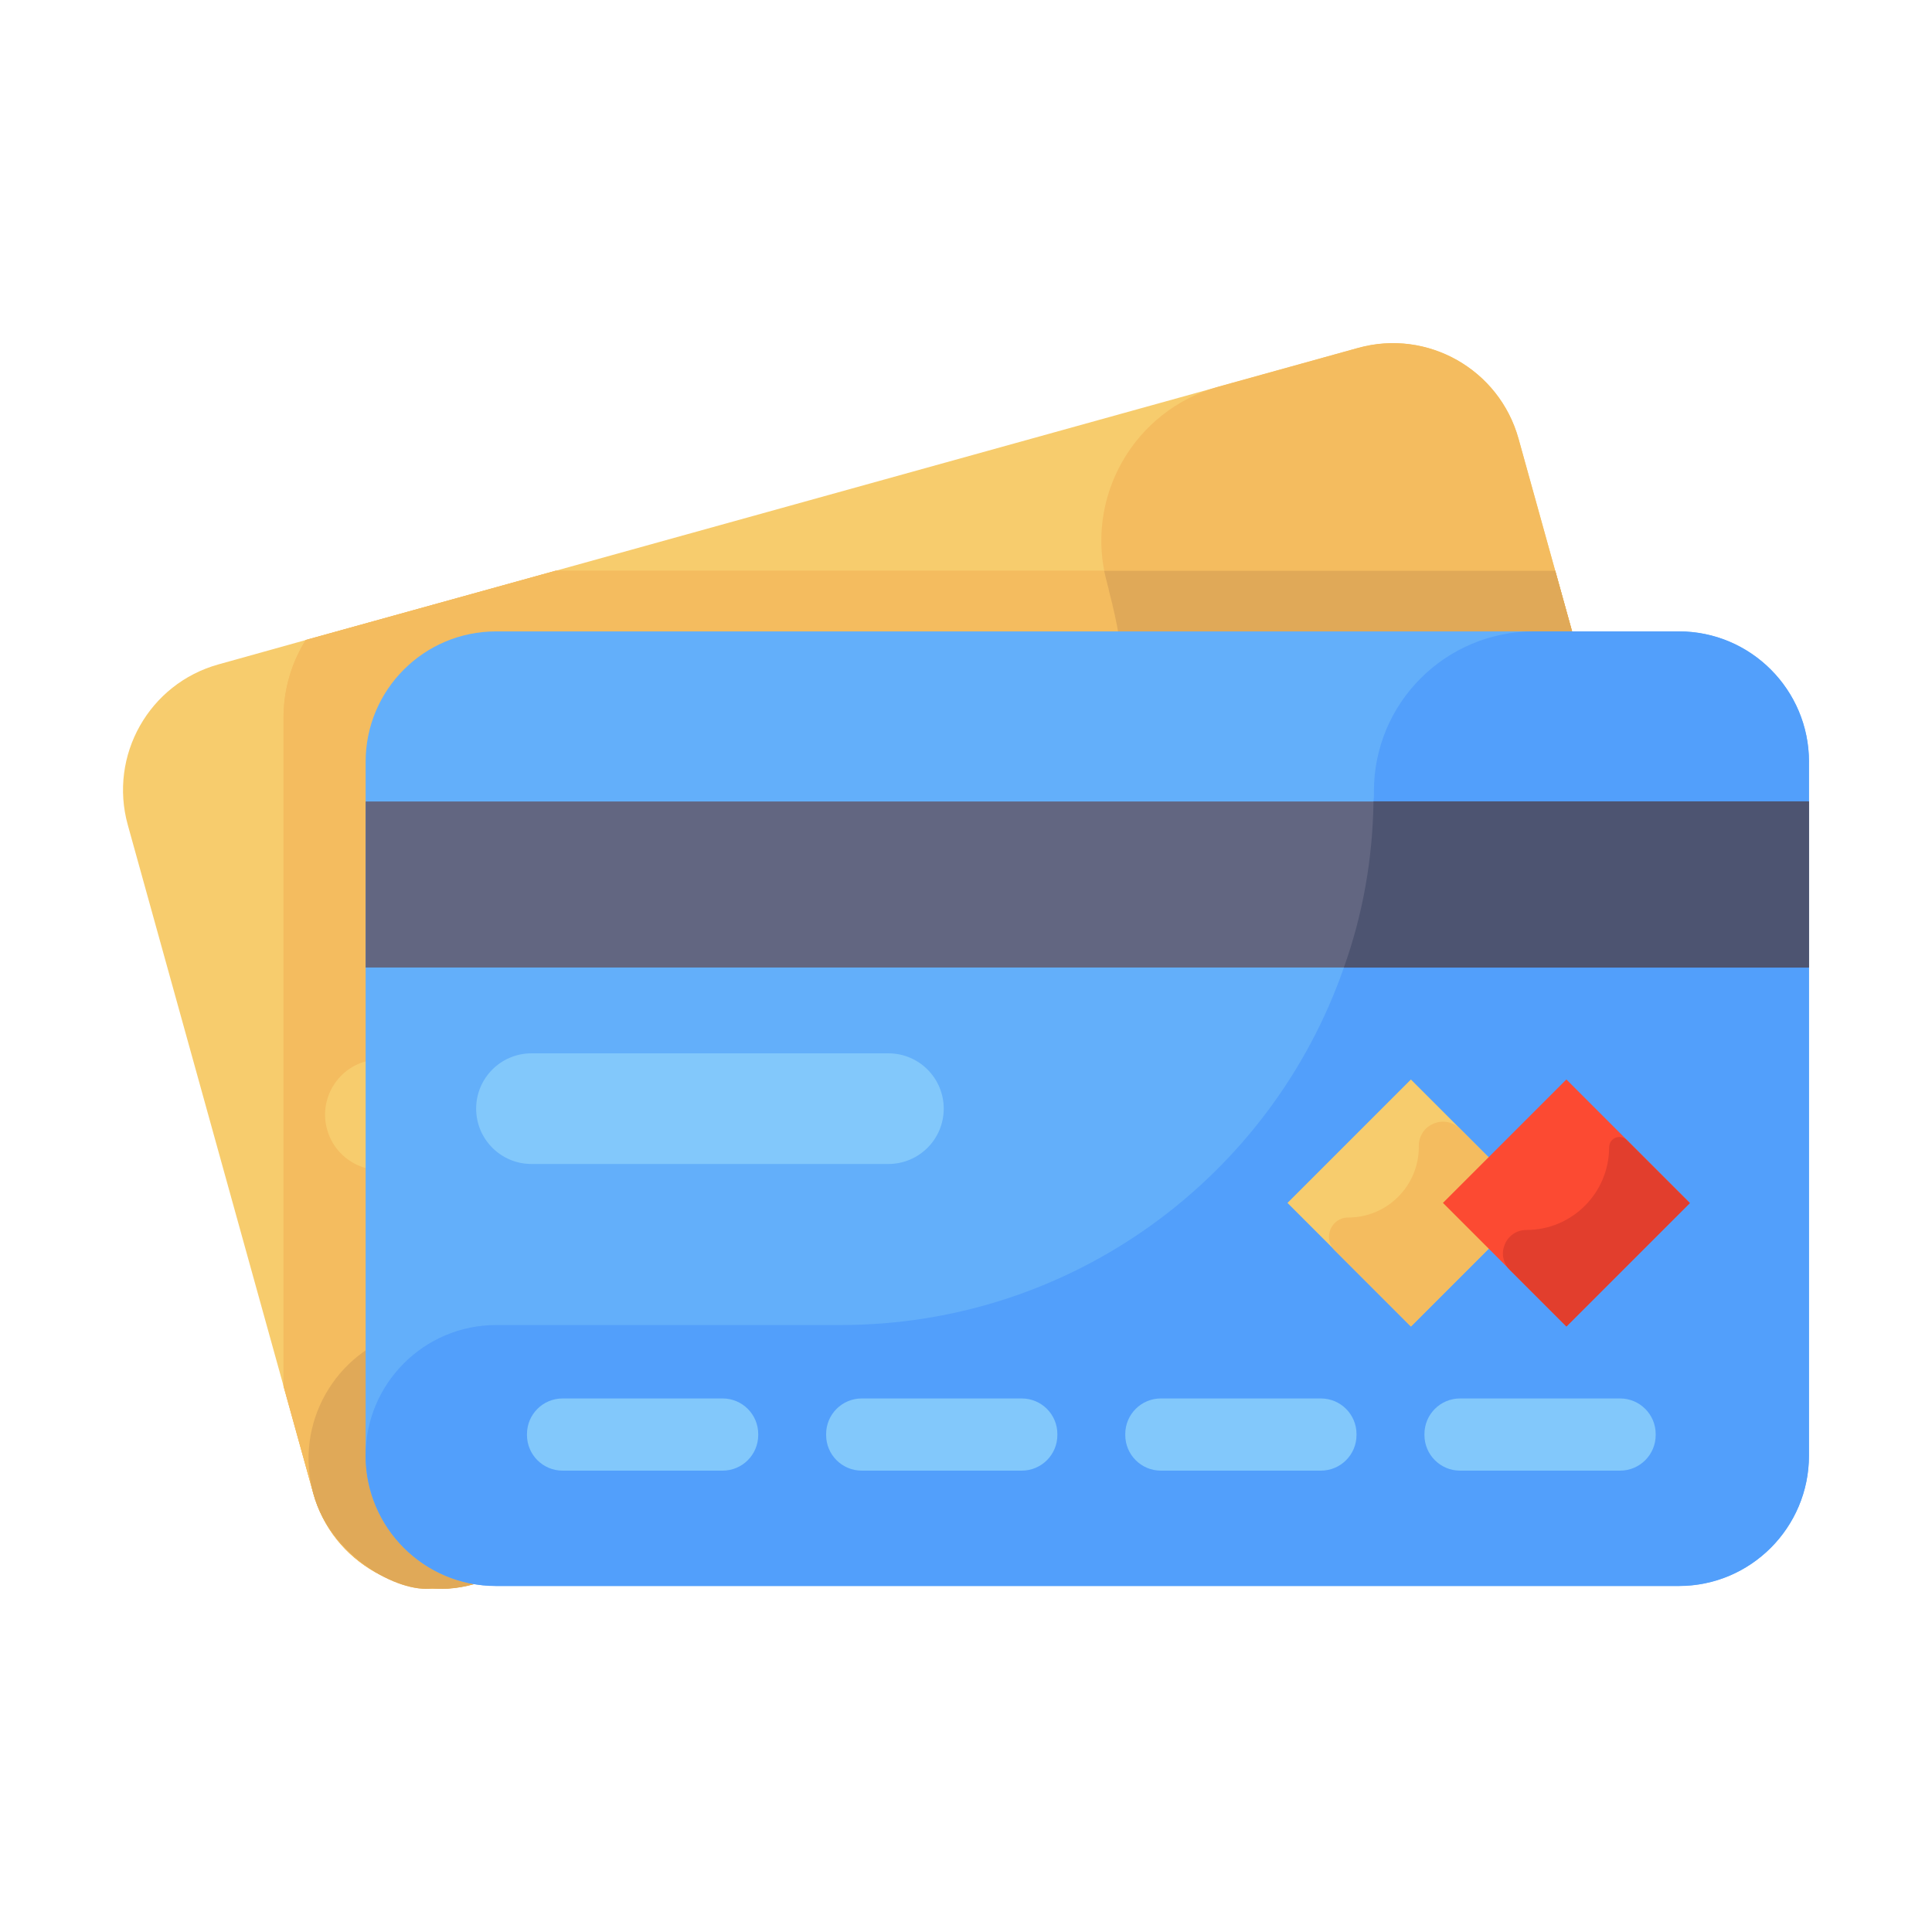 <svg id="Layer_1" enable-background="new 0 0 55 55" height="512" viewBox="0 0 55 55" width="512" xmlns="http://www.w3.org/2000/svg"><g id="_x31_02"><g><g><g><path d="m45.928 36.085-32.437 9.006c-1.978.548-4.024-.608-4.571-2.577l-.848-3.056-4.434-15.974c-.548-1.978.608-4.024 2.585-4.571l2.483-.693 7.105-1.969 22.849-6.344c1.978-.548 4.024.608 4.571 2.585l1.044 3.758 4.238 15.264c.548 1.978-.608 4.024-2.585 4.571z" fill="#f7cc6d"/></g></g><g><g><path d="m45.928 36.085-32.437 9.006c-1.978.548-4.024-.608-4.571-2.577l-.848-3.056v-19.022c0-.813.231-1.575.633-2.217l7.105-1.969h28.465l4.238 15.264c.548 1.978-.608 4.024-2.585 4.571z" fill="#f4bc5f"/></g></g><g><g><path d="m48.076 34.493c-.163.248-.351.479-.565.693-.428.419-.959.728-1.575.899h-.009l-32.437 9.006c-.394.111-.796.154-1.181.128-.951.136-2.901-.897-3.39-2.705l-.848-3.056v-19.022c0-.813.231-1.575.633-2.217l7.105-1.969h28.465l4.238 15.264c.291 1.053.103 2.123-.437 2.979z" fill="#f4bc5f"/></g></g><g><g><path d="m43.229 12.491 5.283 19.026c.548 1.974-.601 4.023-2.575 4.571l-32.443 9.009c-1.976.549-4.024-.606-4.574-2.586-.548-1.974.612-4.026 2.586-4.574l9.446-2.623c6.39-1.775 10.685-7.376 11.085-13.637.117-1.57-.032-3.186-.452-4.787-.014-.092-.038-.182-.063-.271l-.003-.011c-.672-2.42.746-4.928 3.177-5.603l3.97-1.102c1.974-.548 4.015.615 4.563 2.589z" fill="#f4bc5f"/></g></g><g><g><path d="m48.076 34.493c-.163.248-.351.479-.565.693-.428.419-.959.728-1.575.899h-.009l-32.437 9.014c-.394.111-.796.154-1.181.12-.951.136-2.901-.897-3.39-2.705-.548-1.978.616-4.032 2.585-4.58l9.451-2.62c6.386-1.772 10.684-7.379 11.078-13.637.12-1.567-.026-3.185-.445-4.785-.017-.094-.043-.18-.068-.274v-.009c-.034-.12-.06-.24-.086-.36h12.841l4.238 15.264c.291 1.053.103 2.123-.437 2.979z" fill="#e0a958"/></g></g><g><g><g><path d="m42.039 27.982-3.718 1.032c-.494.137-1.006-.152-1.143-.646l-1.032-3.718c-.137-.494.152-1.006.646-1.143l3.718-1.032c.494-.137 1.006.152 1.143.646l1.032 3.718c.137.494-.152 1.006-.646 1.143z" fill="#f7cc6d"/></g></g><g><g><path d="m40.51 22.476v0c-.616.171-.977.809-.806 1.425l.048.174c.428 1.54-.474 3.135-2.014 3.562l-.709.197.148.535c.137.494.649.783 1.143.646l3.718-1.032c.494-.137.783-.649.646-1.143l-1.032-3.718c-.137-.494-.649-.783-1.143-.646z" fill="#f7cc6d"/></g></g></g><g><g><path d="m21.041 30.532-9.79 2.719c-.838.233-1.706-.258-1.939-1.096v-0c-.233-.838.258-1.706 1.096-1.939l9.79-2.719c.838-.233 1.706.258 1.939 1.096l0.0 0c.233.838-.258 1.706-1.096 1.939z" fill="#f7cc6d"/></g></g><g><g><path d="m18.829 40.206-4.389 1.219c-.539.15-1.098-.166-1.248-.705l-.007-.026c-.15-.539.166-1.098.705-1.248l4.389-1.219c.539-.15 1.098.166 1.248.705l.007.026c.15.539-.166 1.098-.705 1.248z" fill="#f7cc6d"/></g></g><g><g><path d="m27.035 37.928-4.389 1.219c-.539.15-1.098-.166-1.248-.705l-.007-.026c-.15-.539.166-1.098.705-1.248l4.389-1.219c.539-.15 1.098.166 1.248.705l.007.026c.15.539-.166 1.098-.705 1.248z" fill="#f7cc6d"/></g></g><g><g><path d="m35.241 35.649-4.389 1.219c-.539.15-1.098-.166-1.248-.705l-.007-.026c-.15-.539.166-1.098.705-1.248l4.389-1.219c.539-.15 1.098.166 1.248.705l.007.026c.15.539-.166 1.098-.705 1.248z" fill="#f7cc6d"/></g></g><g><g><path d="m43.447 33.37-4.389 1.219c-.539.15-1.098-.166-1.248-.705l-.007-.026c-.15-.539.166-1.098.705-1.248l4.389-1.219c.539-.15 1.098.166 1.248.705l.007.026c.15.539-.166 1.098-.705 1.248z" fill="#f7cc6d"/></g></g></g><g><g><g><path d="m47.787 45.147h-33.667c-2.05 0-3.711-1.662-3.711-3.711v-19.75c0-2.05 1.662-3.711 3.711-3.711h33.667c2.05 0 3.711 1.662 3.711 3.711v19.75c0 2.05-1.662 3.711-3.711 3.711z" fill="#63affa"/></g></g><g><g><path d="m51.497 21.69v19.746c0 2.049-1.655 3.715-3.704 3.715h-33.67c-1.03 0-1.956-.417-2.627-1.088-.671-.671-1.088-1.597-1.088-2.627 0-2.049 1.667-3.715 3.715-3.715h9.804c6.632 0 12.269-4.248 14.329-10.174.532-1.482.822-3.079.845-4.734.012-.093.012-.185.012-.278v-.012c0-2.512 2.037-4.549 4.56-4.549h4.121c2.049-0 3.704 1.667 3.704 3.715z" fill="#529ffb"/></g></g><g><g><path d="m10.409 22.817h41.09v4.726h-41.09z" fill="#626681"/></g></g><g><g><path d="m51.497 22.812v4.734h-13.241c.532-1.482.822-3.079.845-4.734z" fill="#4d5471"/></g></g><g><g><path d="m25.291 33.136h-10.161c-.87 0-1.575-.705-1.575-1.575v-0c0-.87.705-1.575 1.575-1.575h10.161c.87 0 1.575.705 1.575 1.575v0c0.0.87-.705 1.575-1.575 1.575z" fill="#82c8fb"/></g></g><g><g><path d="m20.571 41.866h-4.555c-.56 0-1.014-.454-1.014-1.014v-.027c0-.56.454-1.014 1.014-1.014h4.555c.56 0 1.014.454 1.014 1.014v.027c0.0.56-.454 1.014-1.014 1.014z" fill="#82c8fb"/></g></g><g><g><path d="m29.087 41.866h-4.555c-.56 0-1.014-.454-1.014-1.014v-.027c0-.56.454-1.014 1.014-1.014h4.555c.56 0 1.014.454 1.014 1.014v.027c0.0.56-.454 1.014-1.014 1.014z" fill="#82c8fb"/></g></g><g><g><path d="m37.603 41.866h-4.555c-.56 0-1.014-.454-1.014-1.014v-.027c0-.56.454-1.014 1.014-1.014h4.555c.56 0 1.014.454 1.014 1.014v.027c0.0.56-.454 1.014-1.014 1.014z" fill="#82c8fb"/></g></g><g><g><path d="m46.12 41.866h-4.555c-.56 0-1.014-.454-1.014-1.014v-.027c0-.56.454-1.014 1.014-1.014h4.555c.56 0 1.014.454 1.014 1.014v.027c0 .56-.454 1.014-1.014 1.014z" fill="#82c8fb"/></g></g></g><g><g><path d="m37.681 31.767h4.97v4.97h-4.97z" fill="#f7cc6d" transform="matrix(.707 .707 -.707 .707 35.984 -18.369)"/></g></g><g><g><path d="m40.391 32.619v.031c0 1.11-.9 2.01-2.01 2.01h-0c-.487 0-.731.589-.387.934l2.172 2.172 3.514-3.514-2.118-2.118c-.432-.432-1.171-.126-1.171.485z" fill="#f4bc5f"/></g></g><g><g><path d="m42.107 31.767h4.97v4.97h-4.97z" fill="#fc4a32" transform="matrix(.707 .707 -.707 .707 37.281 -21.499)"/></g></g><g><g><path d="m45.808 32.661v0c0 1.3-1.054 2.354-2.354 2.354h-0c-.595 0-.893.719-.472 1.14l1.611 1.611 3.514-3.514-1.798-1.798c-.185-.185-.5-.054-.5.207z" fill="#e23e2d"/></g></g></g></svg>